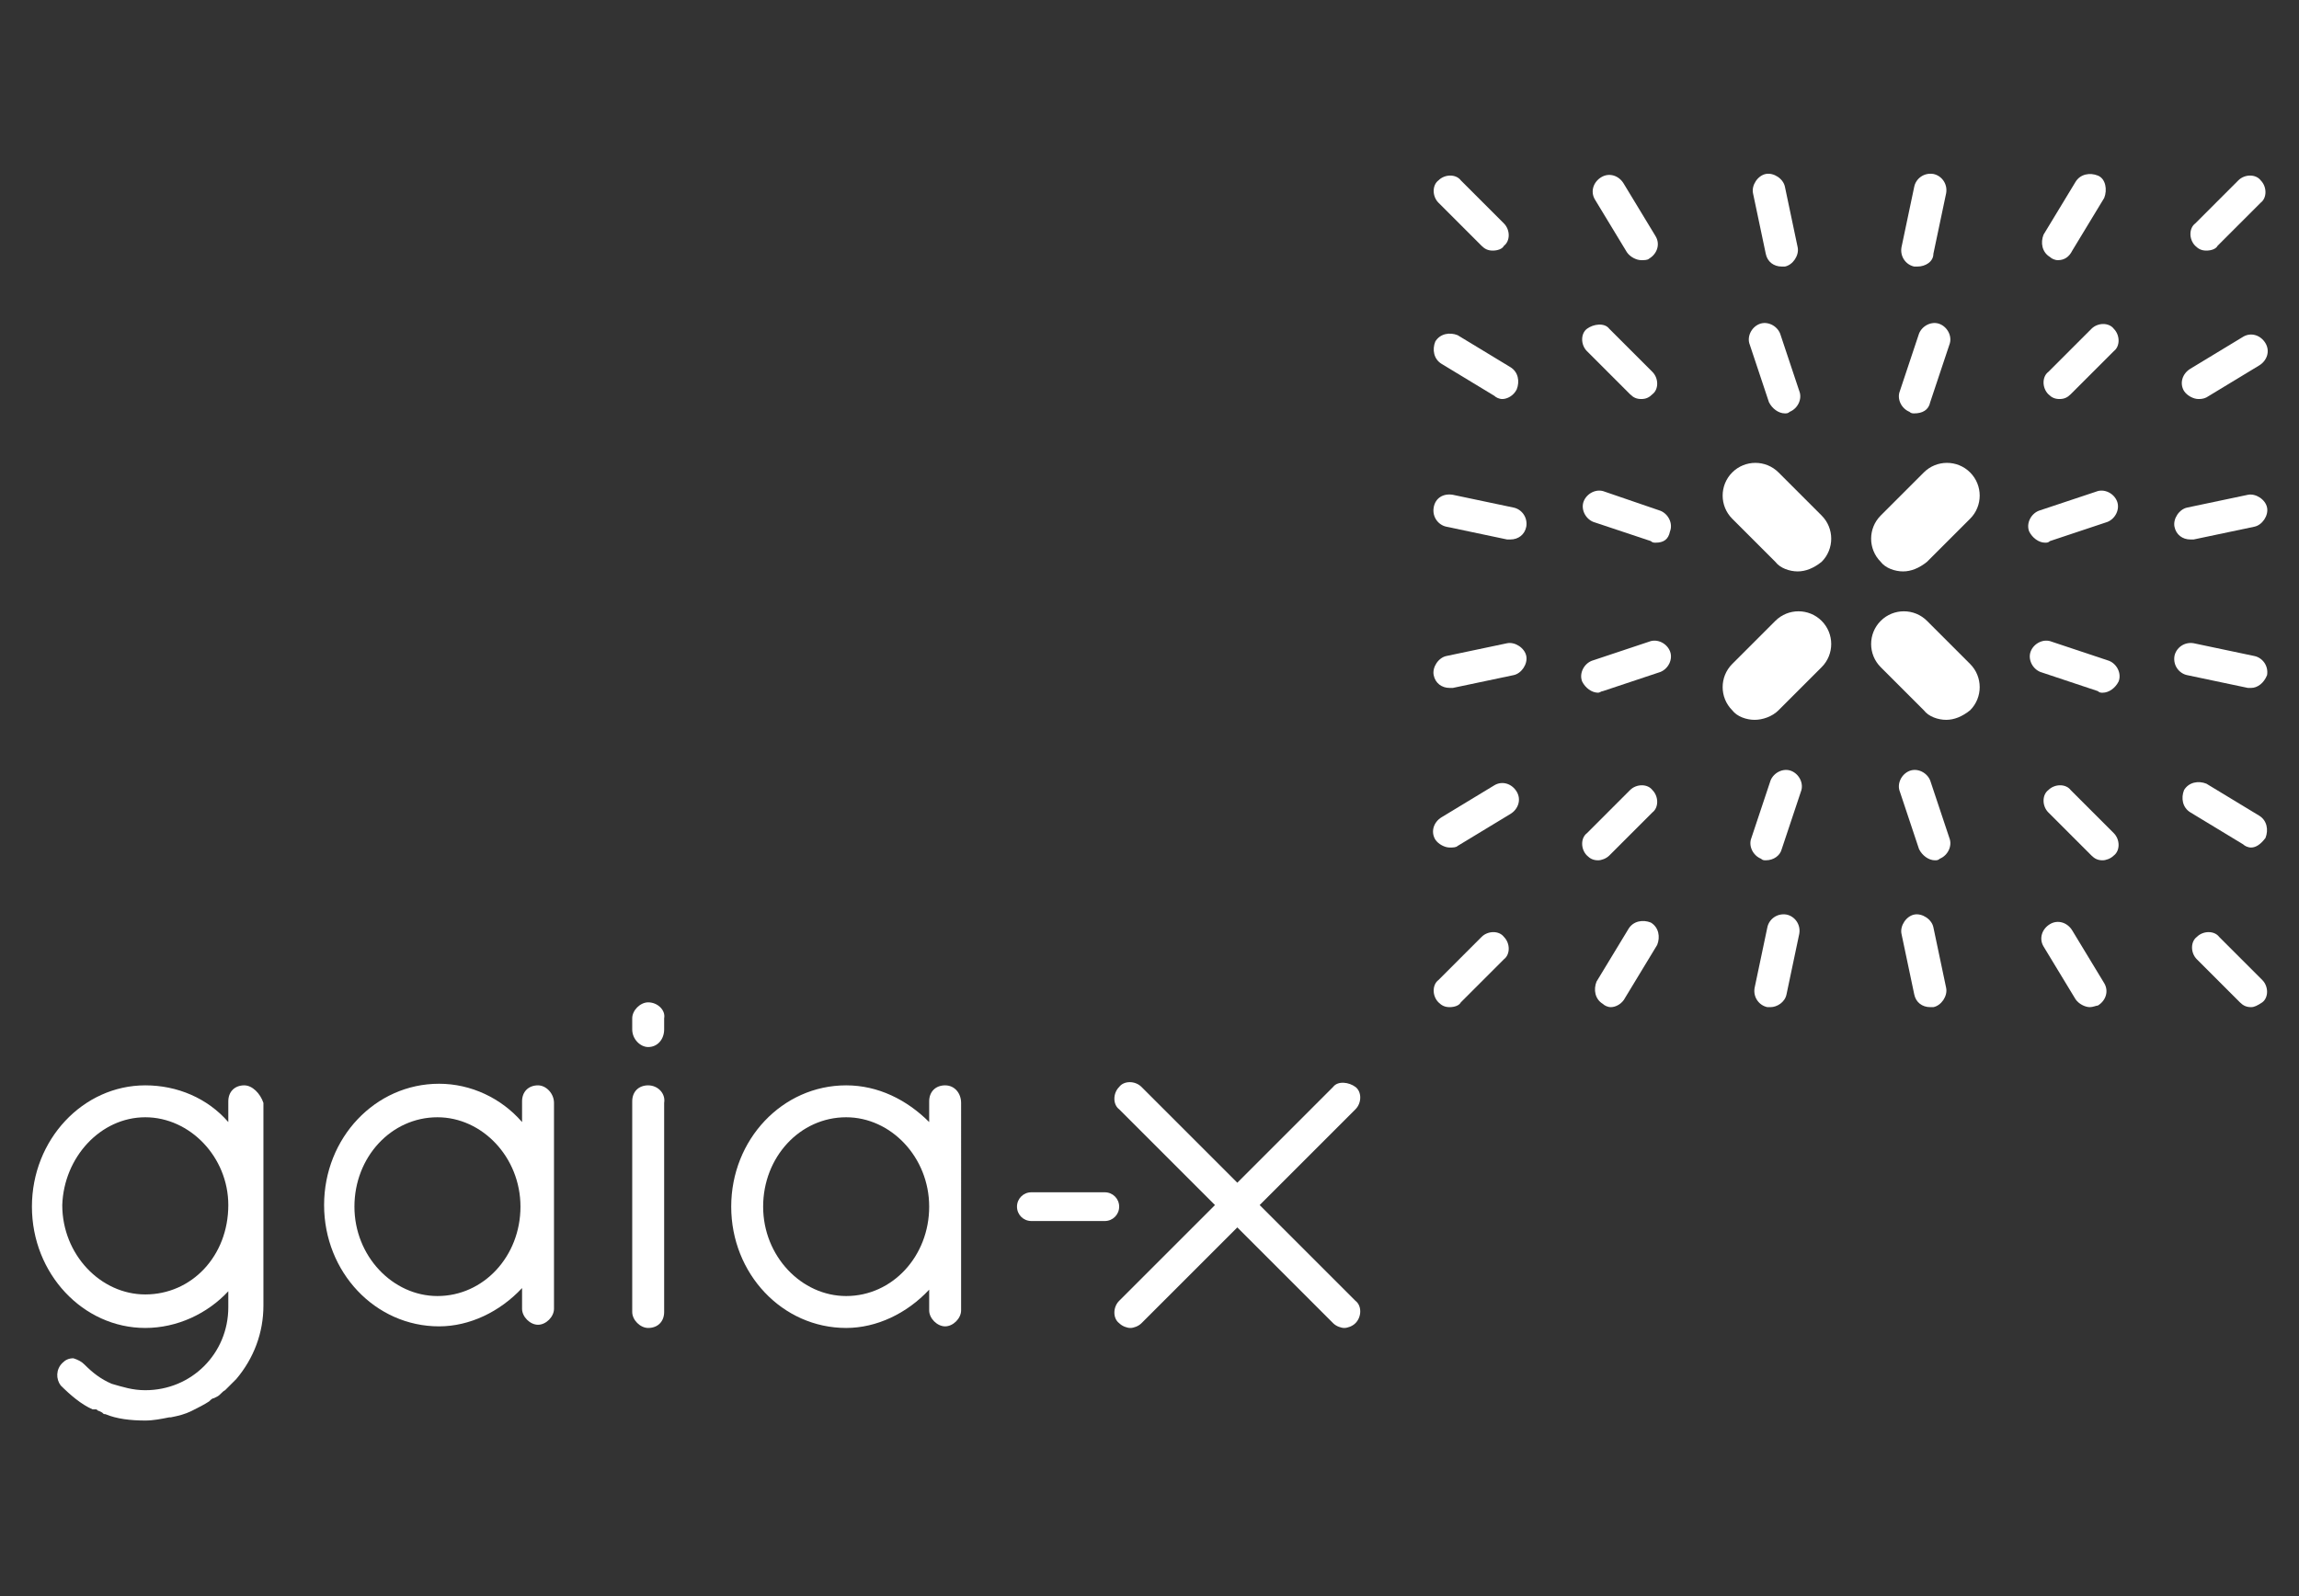 <?xml version="1.0" encoding="utf-8"?>
<!-- Generator: Adobe Illustrator 26.1.0, SVG Export Plug-In . SVG Version: 6.00 Build 0)  -->
<svg version="1.1" id="logo" xmlns="http://www.w3.org/2000/svg" xmlns:xlink="http://www.w3.org/1999/xlink" x="0px" y="0px"
	 viewBox="0 0 144 100" style="enable-background:new 0 0 144 100;" xml:space="preserve">
<rect x="0" y="0" width="144" height="100" fill="#333333" stroke="none"/>
<style type="text/css">
	.st0{fill:#FFFFFF;}
</style>
<g>
	<path class="st0" d="M69.2,74.7h-4.6c-0.5,0-0.9,0.4-0.9,0.9s0.4,0.9,0.9,0.9h4.6c0.5,0,0.9-0.4,0.9-0.9
		C70.1,75.1,69.7,74.7,69.2,74.7z"/>
	<g>
		<path class="st0" d="M93.5,15.7c-0.3,0-0.5-0.1-0.7-0.3l-2.7-2.7c-0.4-0.4-0.4-1.1,0-1.4c0.4-0.4,1.1-0.4,1.4,0l2.7,2.7
			c0.4,0.4,0.4,1.1,0,1.4C94.1,15.6,93.8,15.7,93.5,15.7z"/>
	</g>
	<g>
		<path class="st0" d="M138.2,15.7c-0.3,0-0.5-0.1-0.7-0.3c-0.4-0.4-0.4-1.1,0-1.4l2.7-2.7c0.4-0.4,1.1-0.4,1.4,0
			c0.4,0.4,0.4,1.1,0,1.4l-2.7,2.7C138.8,15.6,138.5,15.7,138.2,15.7z"/>
	</g>
	<g>
		<path class="st0" d="M90.8,63.1c-0.3,0-0.5-0.1-0.7-0.3c-0.4-0.4-0.4-1.1,0-1.4l2.7-2.7c0.4-0.4,1.1-0.4,1.4,0
			c0.4,0.4,0.4,1.1,0,1.4l-2.7,2.7C91.4,63,91.1,63.1,90.8,63.1z"/>
	</g>
	<g>
		<path class="st0" d="M141,63.1c-0.3,0-0.5-0.1-0.7-0.3l-2.7-2.7c-0.4-0.4-0.4-1.1,0-1.4c0.4-0.4,1.1-0.4,1.4,0l2.7,2.7
			c0.4,0.4,0.4,1.1,0,1.4C141.4,63,141.2,63.1,141,63.1z"/>
	</g>
	<g>
		<path class="st0" d="M102.8,16.3c-0.3,0-0.7-0.2-0.9-0.5l-2-3.3c-0.3-0.5-0.1-1.1,0.4-1.4c0.5-0.3,1.1-0.1,1.4,0.4l2,3.3
			c0.3,0.5,0.1,1.1-0.4,1.4C103.2,16.3,103,16.3,102.8,16.3z"/>
	</g>
	<g>
		<path class="st0" d="M111.6,16.7c-0.5,0-0.9-0.3-1-0.8l-0.8-3.8c-0.1-0.5,0.3-1.1,0.8-1.2c0.5-0.1,1.1,0.3,1.2,0.8l0.8,3.8
			c0.1,0.5-0.3,1.1-0.8,1.2C111.8,16.7,111.7,16.7,111.6,16.7z"/>
	</g>
	<g>
		<path class="st0" d="M111.8,25.9c-0.4,0-0.8-0.3-1-0.7l-1.2-3.6c-0.2-0.5,0.1-1.1,0.6-1.3c0.5-0.2,1.1,0.1,1.3,0.6l1.2,3.6
			c0.2,0.5-0.1,1.1-0.6,1.3C112,25.9,111.9,25.9,111.8,25.9z"/>
	</g>
	<g>
		<path class="st0" d="M128.9,16.3c-0.2,0-0.4-0.1-0.5-0.2c-0.5-0.3-0.6-0.9-0.4-1.4l2-3.3c0.3-0.5,0.9-0.6,1.4-0.4s0.6,0.9,0.4,1.4
			l-2,3.3C129.6,16.1,129.3,16.3,128.9,16.3z"/>
	</g>
	<g>
		<path class="st0" d="M120.1,16.7c-0.1,0-0.1,0-0.2,0c-0.5-0.1-0.9-0.6-0.8-1.2l0.8-3.8c0.1-0.5,0.6-0.9,1.2-0.8
			c0.5,0.1,0.9,0.6,0.8,1.2l-0.8,3.8C121.1,16.4,120.6,16.7,120.1,16.7z"/>
	</g>
	<g>
		<path class="st0" d="M119.9,25.9c-0.1,0-0.2,0-0.3-0.1c-0.5-0.2-0.8-0.8-0.6-1.3l1.2-3.6c0.2-0.5,0.8-0.8,1.3-0.6s0.8,0.8,0.6,1.3
			l-1.2,3.6C120.8,25.7,120.4,25.9,119.9,25.9z"/>
	</g>
	<g>
		<path class="st0" d="M100.9,63.1c-0.2,0-0.4-0.1-0.5-0.2c-0.5-0.3-0.6-0.9-0.4-1.4l2-3.3c0.3-0.5,0.9-0.6,1.4-0.4
			c0.5,0.3,0.6,0.9,0.4,1.4l-2,3.3C101.6,62.9,101.2,63.1,100.9,63.1z"/>
	</g>
	<g>
		<path class="st0" d="M110.9,63.1c-0.1,0-0.1,0-0.2,0c-0.5-0.1-0.9-0.6-0.8-1.2l0.8-3.8c0.1-0.5,0.6-0.9,1.2-0.8
			c0.5,0.1,0.9,0.6,0.8,1.2l-0.8,3.8C111.8,62.8,111.3,63.1,110.9,63.1z"/>
	</g>
	<g>
		<path class="st0" d="M110.6,53.9c-0.1,0-0.2,0-0.3-0.1c-0.5-0.2-0.8-0.8-0.6-1.3l1.2-3.6c0.2-0.5,0.8-0.8,1.3-0.6
			c0.5,0.2,0.8,0.8,0.6,1.3l-1.2,3.6C111.5,53.6,111.1,53.9,110.6,53.9z"/>
	</g>
	<g>
		<path class="st0" d="M130.9,63.1c-0.3,0-0.7-0.2-0.9-0.5l-2-3.3c-0.3-0.5-0.1-1.1,0.4-1.4c0.5-0.3,1.1-0.1,1.4,0.4l2,3.3
			c0.3,0.5,0.1,1.1-0.4,1.4C131.3,63,131.1,63.1,130.9,63.1z"/>
	</g>
	<g>
		<path class="st0" d="M120.9,63.1c-0.5,0-0.9-0.3-1-0.8l-0.8-3.8c-0.1-0.5,0.3-1.1,0.8-1.2c0.5-0.1,1.1,0.3,1.2,0.8l0.8,3.8
			c0.1,0.5-0.3,1.1-0.8,1.2C121.1,63.1,120.9,63.1,120.9,63.1z"/>
	</g>
	<g>
		<path class="st0" d="M121.2,53.9c-0.4,0-0.8-0.3-1-0.7l-1.2-3.6c-0.2-0.5,0.1-1.1,0.6-1.3s1.1,0.1,1.3,0.6l1.2,3.6
			c0.2,0.5-0.1,1.1-0.6,1.3C121.4,53.9,121.3,53.9,121.2,53.9z"/>
	</g>
	<g>
		<path class="st0" d="M131.7,53.9c-0.3,0-0.5-0.1-0.7-0.3l-2.7-2.7c-0.4-0.4-0.4-1.1,0-1.4c0.4-0.4,1.1-0.4,1.4,0l2.7,2.7
			c0.4,0.4,0.4,1.1,0,1.4C132.2,53.8,131.9,53.9,131.7,53.9z"/>
	</g>
	<g>
		<path class="st0" d="M137.7,25c-0.3,0-0.7-0.2-0.9-0.5c-0.3-0.5-0.1-1.1,0.4-1.4l3.3-2c0.5-0.3,1.1-0.1,1.4,0.4
			c0.3,0.5,0.1,1.1-0.4,1.4l-3.3,2C138,25,137.8,25,137.7,25z"/>
	</g>
	<g>
		<path class="st0" d="M137.2,33.8c-0.5,0-0.9-0.3-1-0.8c-0.1-0.5,0.3-1.1,0.8-1.2l3.8-0.8c0.5-0.1,1.1,0.3,1.2,0.8
			s-0.3,1.1-0.8,1.2l-3.8,0.8C137.3,33.8,137.3,33.8,137.2,33.8z"/>
	</g>
	<g>
		<path class="st0" d="M128.1,34c-0.4,0-0.8-0.3-1-0.7c-0.2-0.5,0.1-1.1,0.6-1.3l3.6-1.2c0.5-0.2,1.1,0.1,1.3,0.6
			c0.2,0.5-0.1,1.1-0.6,1.3l-3.6,1.2C128.3,34,128.2,34,128.1,34z"/>
	</g>
	<g>
		<path class="st0" d="M141,53.1c-0.2,0-0.4-0.1-0.5-0.2l-3.3-2c-0.5-0.3-0.6-0.9-0.4-1.4c0.3-0.5,0.9-0.6,1.4-0.4l3.3,2
			c0.5,0.3,0.6,0.9,0.4,1.4C141.6,52.9,141.3,53.1,141,53.1z"/>
	</g>
	<g>
		<path class="st0" d="M141,43.1c-0.1,0-0.1,0-0.2,0l-3.8-0.8c-0.5-0.1-0.9-0.6-0.8-1.2c0.1-0.5,0.6-0.9,1.2-0.8l3.8,0.8
			c0.5,0.1,0.9,0.6,0.8,1.2C141.8,42.8,141.4,43.1,141,43.1z"/>
	</g>
	<g>
		<path class="st0" d="M131.7,43.4c-0.1,0-0.2,0-0.3-0.1l-3.6-1.2c-0.5-0.2-0.8-0.8-0.6-1.3c0.2-0.5,0.8-0.8,1.3-0.6l3.6,1.2
			c0.5,0.2,0.8,0.8,0.6,1.3C132.5,43.1,132.1,43.4,131.7,43.4z"/>
	</g>
	<g>
		<path class="st0" d="M94.1,25c-0.2,0-0.4-0.1-0.5-0.2l-3.3-2c-0.5-0.3-0.6-0.9-0.4-1.4c0.3-0.5,0.9-0.6,1.4-0.4l3.3,2
			c0.5,0.3,0.6,0.9,0.4,1.4C94.8,24.8,94.4,25,94.1,25z"/>
	</g>
	<g>
		<path class="st0" d="M94.6,33.8c-0.1,0-0.1,0-0.2,0l-3.8-0.8c-0.5-0.1-0.9-0.6-0.8-1.2s0.6-0.9,1.2-0.8l3.8,0.8
			c0.5,0.1,0.9,0.6,0.8,1.2C95.5,33.5,95.1,33.8,94.6,33.8z"/>
	</g>
	<g>
		<path class="st0" d="M103.7,34c-0.1,0-0.2,0-0.3-0.1l-3.6-1.2c-0.5-0.2-0.8-0.8-0.6-1.3c0.2-0.5,0.8-0.8,1.3-0.6L104,32
			c0.5,0.2,0.8,0.8,0.6,1.3C104.5,33.8,104.2,34,103.7,34z"/>
	</g>
	<g>
		<path class="st0" d="M90.8,53.1c-0.3,0-0.7-0.2-0.9-0.5c-0.3-0.5-0.1-1.1,0.4-1.4l3.3-2c0.5-0.3,1.1-0.1,1.4,0.4
			c0.3,0.5,0.1,1.1-0.4,1.4l-3.3,2C91.2,53.1,91,53.1,90.8,53.1z"/>
	</g>
	<g>
		<path class="st0" d="M90.8,43.1c-0.5,0-0.9-0.3-1-0.8c-0.1-0.5,0.3-1.1,0.8-1.2l3.8-0.8c0.5-0.1,1.1,0.3,1.2,0.8
			c0.1,0.5-0.3,1.1-0.8,1.2L91,43.1C91,43.1,90.9,43.1,90.8,43.1z"/>
	</g>
	<g>
		<path class="st0" d="M100.1,43.4c-0.4,0-0.8-0.3-1-0.7c-0.2-0.5,0.1-1.1,0.6-1.3l3.6-1.2c0.5-0.2,1.1,0.1,1.3,0.6
			c0.2,0.5-0.1,1.1-0.6,1.3l-3.6,1.2C100.3,43.3,100.2,43.4,100.1,43.4z"/>
	</g>
	<g>
		<path class="st0" d="M112.6,35.8c-0.5,0-1.1-0.2-1.4-0.6l-2.7-2.7c-0.8-0.8-0.8-2.1,0-2.9c0.8-0.8,2.1-0.8,2.9,0l2.7,2.7
			c0.8,0.8,0.8,2.1,0,2.9C113.6,35.6,113.1,35.8,112.6,35.8z"/>
	</g>
	<g>
		<path class="st0" d="M119.2,35.8c-0.5,0-1.1-0.2-1.4-0.6c-0.8-0.8-0.8-2.1,0-2.9l2.7-2.7c0.8-0.8,2.1-0.8,2.9,0
			c0.8,0.8,0.8,2.1,0,2.9l-2.7,2.7C120.2,35.6,119.7,35.8,119.2,35.8z"/>
	</g>
	<g>
		<path class="st0" d="M109.9,45.1c-0.5,0-1.1-0.2-1.4-0.6c-0.8-0.8-0.8-2.1,0-2.9l2.7-2.7c0.8-0.8,2.1-0.8,2.9,0s0.8,2.1,0,2.9
			l-2.7,2.7C111,44.9,110.4,45.1,109.9,45.1z"/>
	</g>
	<g>
		<path class="st0" d="M121.9,45.1c-0.5,0-1.1-0.2-1.4-0.6l-2.7-2.7c-0.8-0.8-0.8-2.1,0-2.9s2.1-0.8,2.9,0l2.7,2.7
			c0.8,0.8,0.8,2.1,0,2.9C122.9,44.9,122.4,45.1,121.9,45.1z"/>
	</g>
	<path class="st0" d="M78.9,75.5l6-6c0.4-0.4,0.4-1.1,0-1.4s-1.1-0.4-1.4,0l-6,6l-6-6c-0.4-0.4-1.1-0.4-1.4,0
		c-0.4,0.4-0.4,1.1,0,1.4l6,6l-6,6c-0.4,0.4-0.4,1.1,0,1.4c0.2,0.2,0.5,0.3,0.7,0.3s0.5-0.1,0.7-0.3l6-6l6,6
		c0.2,0.2,0.5,0.3,0.7,0.3s0.5-0.1,0.7-0.3c0.4-0.4,0.4-1.1,0-1.4L78.9,75.5z"/>
	<g>
		<path class="st0" d="M100.1,53.9c-0.3,0-0.5-0.1-0.7-0.3c-0.4-0.4-0.4-1.1,0-1.4l2.7-2.7c0.4-0.4,1.1-0.4,1.4,0
			c0.4,0.4,0.4,1.1,0,1.4l-2.7,2.7C100.6,53.8,100.3,53.9,100.1,53.9z"/>
	</g>
	<g>
		<path class="st0" d="M102.8,25c-0.3,0-0.5-0.1-0.7-0.3L99.4,22c-0.4-0.4-0.4-1.1,0-1.4s1.1-0.4,1.4,0l2.7,2.7
			c0.4,0.4,0.4,1.1,0,1.4C103.3,24.9,103.1,25,102.8,25z"/>
	</g>
	<g>
		<path class="st0" d="M129,25c-0.3,0-0.5-0.1-0.7-0.3c-0.4-0.4-0.4-1.1,0-1.4l2.7-2.7c0.4-0.4,1.1-0.4,1.4,0c0.4,0.4,0.4,1.1,0,1.4
			l-2.7,2.7C129.5,24.9,129.3,25,129,25z"/>
	</g>
	<path class="st0" d="M33.7,68c-0.6,0-1,0.4-1,1v1.3c-1.3-1.5-3.2-2.4-5.2-2.4c-4,0-7.2,3.4-7.2,7.6s3.2,7.6,7.2,7.6
		c1.9,0,3.8-0.9,5.2-2.4v1.3c0,0.5,0.5,1,1,1c0.5,0,1-0.5,1-1V69.1C34.7,68.5,34.2,68,33.7,68z M27.4,81.2c-2.8,0-5.2-2.5-5.2-5.6
		c0-3.1,2.3-5.6,5.2-5.6c2.8,0,5.2,2.5,5.2,5.6C32.6,78.7,30.3,81.2,27.4,81.2z"/>
	<g>
		<path class="st0" d="M40.6,62.8c-0.5,0-1,0.5-1,1v0.7c0,0.6,0.5,1.1,1,1.1c0.6,0,1-0.5,1-1.1v-0.7C41.7,63.3,41.2,62.8,40.6,62.8z
			"/>
		<path class="st0" d="M40.6,68c-0.6,0-1,0.4-1,1v13.2c0,0.5,0.5,1,1,1c0.6,0,1-0.4,1-1V69.1C41.7,68.5,41.2,68,40.6,68z"/>
	</g>
	<path class="st0" d="M59.2,68c-0.6,0-1,0.4-1,1v1.3C56.8,68.9,55,68,53,68c-4,0-7.2,3.4-7.2,7.6s3.2,7.6,7.2,7.6
		c1.9,0,3.8-0.9,5.2-2.4v1.3c0,0.5,0.5,1,1,1c0.5,0,1-0.5,1-1V69.1C60.2,68.5,59.8,68,59.2,68z M53,81.2c-2.8,0-5.2-2.5-5.2-5.6
		c0-3.1,2.3-5.6,5.2-5.6c2.8,0,5.2,2.5,5.2,5.6C58.2,78.7,55.9,81.2,53,81.2z"/>
	<path class="st0" d="M15.3,68c-0.6,0-1,0.4-1,1v1.3c-1.3-1.5-3.2-2.3-5.2-2.3c-3.9,0-7.1,3.4-7.1,7.6s3.2,7.6,7.1,7.6
		c2,0,3.9-0.9,5.2-2.3v1c0,2.9-2.3,5.2-5.2,5.2c-0.8,0-1.4-0.2-2.1-0.4c-0.7-0.3-1.2-0.7-1.7-1.2c-0.2-0.2-0.4-0.3-0.7-0.4l0,0
		c-0.3,0-0.5,0.1-0.7,0.3c-0.4,0.4-0.4,1-0.1,1.4c0.6,0.6,1.3,1.2,2,1.5L6,88.3c0.1,0,0.1,0.1,0.2,0.1l0.2,0.1
		c0.1,0.1,0.1,0.1,0.2,0.1C7.3,88.9,8.2,89,9.1,89c0.5,0,1-0.1,1.5-0.2h0.1c0.5-0.1,0.9-0.2,1.3-0.4c0.4-0.2,0.8-0.4,1.1-0.6
		c0.1-0.1,0.2-0.2,0.3-0.2l0.2-0.1c0.2-0.1,0.3-0.3,0.5-0.4c0.2-0.2,0.3-0.3,0.5-0.5c0.1-0.1,0.2-0.2,0.2-0.2
		c1.1-1.3,1.7-2.9,1.7-4.6V69.1C16.3,68.5,15.8,68,15.3,68z M9.1,81.1c-2.8,0-5.2-2.5-5.2-5.6C4,72.5,6.3,70,9.1,70
		c2.8,0,5.2,2.5,5.2,5.5C14.3,78.7,12,81.1,9.1,81.1z"/>
</g>
</svg>
